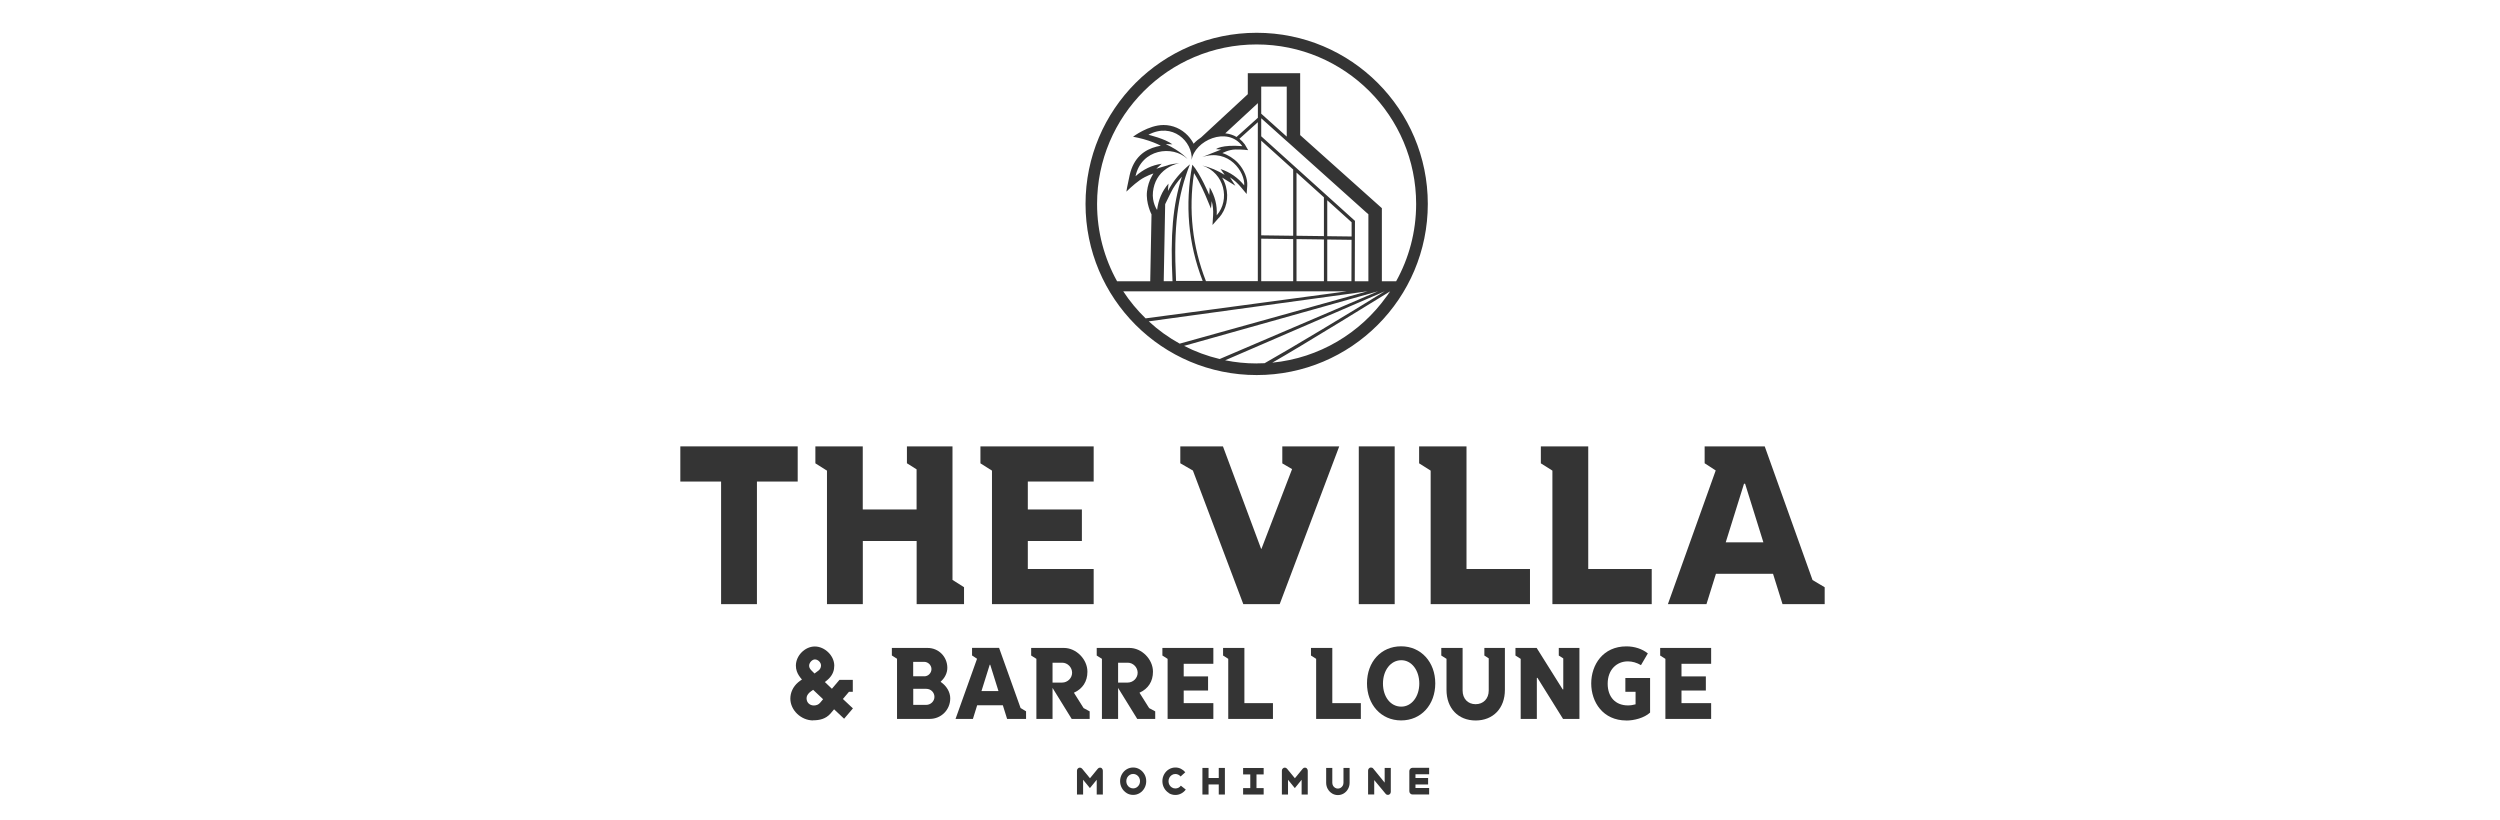 <svg width="305" height="100" viewBox="0 0 305 100" fill="none" xmlns="http://www.w3.org/2000/svg">
<path d="M153.313 4C141.781 4 132.435 13.346 132.435 24.878C132.435 36.411 141.781 45.757 153.313 45.757C164.846 45.757 174.192 36.411 174.192 24.878C174.192 13.346 164.846 4 153.313 4ZM137.038 35.544H164.297L139.765 38.842C138.742 37.849 137.823 36.744 137.038 35.544ZM142.529 20.15C142.04 20.283 141.069 20.587 141.069 20.587C141.069 20.587 141.499 20.179 141.729 19.979C140.521 20.15 139.476 20.661 138.535 21.499C139.231 18.186 143.041 17.66 144.872 19.394C144.872 19.394 144.078 18.438 142.226 17.585C142.226 17.585 142.759 17.585 143.033 17.608C142.151 16.926 140.106 16.444 140.106 16.444C143.004 14.88 145.524 17.244 145.383 19.505C145.731 17.163 149.748 15.332 151.564 17.83C149.022 17.622 148.355 18.193 148.355 18.193L148.985 18.245C148.985 18.245 146.673 19.149 146.673 19.164C149.934 18.082 151.912 21.002 151.794 22.618C151.023 21.677 150.074 21.002 148.903 20.624C149.096 20.854 149.407 21.336 149.407 21.336C148.562 20.817 147.658 20.417 146.687 20.194C149.385 21.091 150.111 24.367 148.436 26.272C148.518 25.026 148.214 23.907 147.584 22.862C147.584 23.166 147.525 23.781 147.525 23.781C147.525 23.781 146.443 21.195 145.464 20.09C144.545 24.982 144.953 29.696 146.724 34.276H143.478C143.145 27.554 143.678 23.848 145.175 20.046C144.108 20.928 143.1 22.069 142.492 23.3C142.492 23.3 142.515 22.707 142.552 22.403C141.751 23.344 141.314 24.411 141.166 25.612C141.166 25.612 140.514 24.715 140.662 23.396C140.803 22.203 141.329 21.254 142.315 20.572C142.767 20.261 143.3 20.031 143.856 19.913C143.411 19.95 142.967 20.016 142.529 20.135V20.15ZM148.718 26.568C149.615 25.545 149.934 24.122 149.563 22.759C149.459 22.366 149.304 22.003 149.096 21.662C149.118 21.677 149.141 21.691 149.17 21.706L150.719 22.662L150.045 21.632C150.564 21.958 151.023 22.381 151.446 22.892L152.09 23.67L152.164 22.662C152.231 21.788 151.786 20.691 151.031 19.875C150.519 19.327 149.808 18.89 149.133 18.675C149.133 18.675 149.897 18.252 150.719 18.238C151.586 18.223 152.276 18.319 152.276 18.319L151.861 17.608C151.668 17.348 151.453 17.126 151.208 16.933L151.898 16.311L153.454 14.91V34.298H147.125C145.472 30.081 144.983 25.657 145.672 21.121C146.421 22.299 147.11 23.937 147.117 23.959L147.74 25.456L147.829 24.537C147.977 25.093 148.036 25.664 147.999 26.264L147.925 27.45L148.711 26.553L148.718 26.568ZM150.867 16.711C150.452 16.466 149.985 16.318 149.481 16.266C151.186 14.687 152.958 13.05 153.461 12.583V14.369L150.867 16.703V16.711ZM143.048 34.306H141.974L142.151 24.908L142.833 23.515C143.152 22.855 143.619 22.188 144.19 21.558C143.078 25.034 142.767 28.658 143.048 34.313V34.306ZM153.869 10.567H156.982V16.666L153.869 13.872V10.559V10.567ZM156.982 17.215L157.819 17.963L166.743 25.968H166.75L166.943 26.138V34.313H165.283L165.305 26.946L153.869 16.629V14.428L156.982 17.222V17.215ZM161.925 28.814V24.434L164.897 27.117V28.851L161.933 28.814H161.925ZM164.89 29.259L164.875 34.306H161.925V29.221L164.89 29.259ZM158.175 28.769V21.054L161.518 24.07V28.806L158.175 28.762V28.769ZM161.518 29.214V34.306H158.175V29.17L161.518 29.214ZM157.768 20.683V28.762L153.869 28.71V17.163L157.768 20.683ZM157.768 29.17V34.306H153.869V29.118L157.768 29.17ZM140.15 39.205L166.847 35.536L143.923 41.925C142.552 41.169 141.284 40.257 140.15 39.205ZM144.449 42.199L168.122 35.536L148.8 43.8C147.273 43.437 145.813 42.896 144.449 42.192V42.199ZM153.313 44.341C151.994 44.341 150.712 44.208 149.467 43.956L168.944 35.536C164.935 38.026 157.382 42.57 154.284 44.311C153.965 44.326 153.639 44.334 153.313 44.334V44.341ZM169.152 36.173C165.972 40.628 160.962 43.681 155.218 44.245C158.464 42.421 169.596 35.544 169.596 35.544C169.596 35.544 169.433 35.766 169.152 36.181V36.173ZM168.588 34.306V25.397L158.62 16.481V8.929H152.231V11.493C151.453 12.212 148.11 15.31 146.547 16.755C146.206 16.978 145.887 17.244 145.62 17.534C145.435 17.178 145.198 16.844 144.916 16.54C144.123 15.71 143.071 15.251 141.951 15.251C140.113 15.251 138.231 16.681 138.231 16.681C138.231 16.681 139.239 16.859 140.136 17.163C141.032 17.459 141.618 17.778 141.618 17.778L141.121 17.882C139.639 18.26 138.312 19.194 137.816 21.373C137.512 22.722 137.416 23.381 137.416 23.381C137.416 23.381 138.283 22.521 139.053 21.98C139.824 21.439 140.714 21.165 140.714 21.165L140.514 21.521C140.21 22.062 140.017 22.67 139.935 23.352C139.772 24.76 140.476 26.146 140.484 26.153L140.328 34.313H136.282C134.733 31.519 133.843 28.302 133.843 24.886C133.843 14.139 142.559 5.423 153.306 5.423C164.053 5.423 172.769 14.139 172.769 24.886C172.769 28.31 171.879 31.519 170.33 34.313H168.581L168.588 34.306Z" fill="#343434"/>
<path d="M134.443 93.761C134.51 93.835 134.547 93.924 134.547 94.02V96.933H133.799V95.132L132.969 96.147L132.139 95.132V96.933H131.39V94.02C131.39 93.916 131.427 93.827 131.494 93.761C131.56 93.687 131.649 93.65 131.746 93.65C131.849 93.65 131.938 93.694 132.02 93.783L132.976 94.947L133.932 93.783C134.006 93.694 134.095 93.65 134.206 93.65C134.303 93.65 134.384 93.687 134.458 93.761H134.443Z" fill="#343434"/>
<path d="M137.445 96.748C137.201 96.6 137.008 96.392 136.867 96.14C136.726 95.888 136.652 95.607 136.652 95.303C136.652 94.999 136.726 94.717 136.867 94.465C137.008 94.213 137.201 94.006 137.445 93.858C137.69 93.709 137.957 93.635 138.246 93.635C138.535 93.635 138.794 93.709 139.039 93.858C139.283 94.006 139.476 94.206 139.624 94.465C139.772 94.725 139.839 95.006 139.839 95.31C139.839 95.614 139.765 95.896 139.624 96.148C139.483 96.4 139.291 96.607 139.046 96.755C138.801 96.904 138.535 96.978 138.246 96.978C137.957 96.978 137.69 96.904 137.445 96.755V96.748ZM138.668 96.066C138.794 95.985 138.898 95.881 138.972 95.748C139.046 95.614 139.083 95.466 139.083 95.303C139.083 95.14 139.046 94.992 138.972 94.858C138.898 94.725 138.794 94.614 138.668 94.539C138.542 94.458 138.401 94.421 138.246 94.421C138.09 94.421 137.949 94.458 137.823 94.539C137.697 94.621 137.593 94.725 137.519 94.858C137.445 94.992 137.408 95.14 137.408 95.303C137.408 95.466 137.445 95.614 137.519 95.748C137.593 95.881 137.697 95.992 137.823 96.066C137.949 96.14 138.09 96.185 138.246 96.185C138.401 96.185 138.542 96.148 138.668 96.066Z" fill="#343434"/>
<path d="M142.604 96.748C142.359 96.6 142.166 96.392 142.025 96.14C141.885 95.888 141.811 95.607 141.811 95.303C141.811 94.999 141.885 94.717 142.025 94.465C142.166 94.213 142.359 94.006 142.604 93.858C142.848 93.709 143.115 93.635 143.404 93.635C143.641 93.635 143.864 93.687 144.071 93.791C144.279 93.895 144.456 94.035 144.605 94.213L144.034 94.732C143.952 94.636 143.864 94.562 143.752 94.51C143.641 94.458 143.523 94.428 143.397 94.428C143.241 94.428 143.1 94.465 142.974 94.547C142.848 94.628 142.744 94.732 142.67 94.865C142.596 94.999 142.559 95.147 142.559 95.31C142.559 95.473 142.596 95.621 142.67 95.755C142.744 95.888 142.848 95.999 142.974 96.074C143.1 96.155 143.241 96.192 143.397 96.192C143.53 96.192 143.656 96.162 143.775 96.103C143.893 96.044 143.99 95.955 144.064 95.851L144.664 96.326C144.516 96.533 144.33 96.689 144.108 96.807C143.886 96.926 143.649 96.985 143.397 96.985C143.108 96.985 142.841 96.911 142.596 96.763L142.604 96.748Z" fill="#343434"/>
<path d="M149.437 93.687V96.933H148.688V95.703H147.443V96.933H146.695V93.687H147.443V94.917H148.688V93.687H149.437Z" fill="#343434"/>
<path d="M153.291 94.48V96.148H154.166V96.933H151.66V96.148H152.535V94.48H151.66V93.695H154.166V94.48H153.291Z" fill="#343434"/>
<path d="M159.443 93.761C159.509 93.835 159.546 93.924 159.546 94.021V96.933H158.798V95.132L157.968 96.148L157.138 95.132V96.933H156.389V94.021C156.389 93.917 156.426 93.828 156.493 93.761C156.56 93.687 156.648 93.65 156.745 93.65C156.849 93.65 156.938 93.694 157.019 93.783L157.975 94.947L158.931 93.783C159.005 93.694 159.094 93.65 159.205 93.65C159.302 93.65 159.383 93.687 159.457 93.761H159.443Z" fill="#343434"/>
<path d="M162.511 96.8C162.289 96.666 162.118 96.481 161.985 96.251C161.859 96.022 161.792 95.77 161.792 95.496V93.687H162.541V95.496C162.541 95.621 162.57 95.74 162.63 95.851C162.689 95.962 162.77 96.044 162.882 96.111C162.985 96.177 163.104 96.207 163.222 96.207C163.341 96.207 163.46 96.177 163.563 96.111C163.667 96.044 163.749 95.962 163.815 95.851C163.875 95.74 163.904 95.621 163.904 95.496V93.687H164.653V95.496C164.653 95.77 164.586 96.022 164.46 96.251C164.334 96.481 164.156 96.666 163.941 96.8C163.719 96.933 163.482 97 163.222 97C162.963 97 162.726 96.933 162.504 96.8H162.511Z" fill="#343434"/>
<path d="M169.678 93.687V96.607C169.678 96.711 169.641 96.8 169.574 96.867C169.507 96.941 169.419 96.978 169.322 96.978C169.27 96.978 169.218 96.963 169.167 96.941C169.115 96.918 169.078 96.881 169.048 96.844L167.655 95.169V96.926H166.906V94.006C166.906 93.902 166.943 93.813 167.01 93.746C167.076 93.672 167.165 93.635 167.262 93.635C167.314 93.635 167.366 93.65 167.417 93.672C167.469 93.695 167.506 93.724 167.536 93.769L168.929 95.481V93.687H169.678Z" fill="#343434"/>
<path d="M172.687 94.917H174.229V95.703H172.687V96.14H174.355V96.926H172.316C172.213 96.926 172.124 96.889 172.05 96.807C171.976 96.733 171.938 96.637 171.938 96.526V94.072C171.938 93.961 171.976 93.872 172.05 93.791C172.124 93.717 172.213 93.672 172.316 93.672H174.355V94.458H172.687V94.917Z" fill="#343434"/>
<path d="M87.973 58.749H83V54.458H97.319V58.749H92.346V73.706H87.973V58.749Z" fill="#343434"/>
<path d="M100.884 57.415L99.476 56.526V54.458H105.257V62.158H111.823V57.259L110.645 56.518V54.458H116.204V70.748L117.612 71.638V73.706H111.831V65.998H105.264V73.706H100.891V57.415H100.884Z" fill="#343434"/>
<path d="M121.021 57.415L119.613 56.526V54.458H133.428V58.749H125.394V62.158H131.99V65.998H125.394V69.414H133.428V73.706H121.021V57.415Z" fill="#343434"/>
<path d="M145.524 57.4L143.997 56.518V54.458H149.2L153.854 66.954H153.899L157.634 57.23L156.441 56.533V54.458H163.386L156.122 73.706H151.683L145.531 57.4H145.524Z" fill="#343434"/>
<path d="M165.772 54.458H170.152V73.706H165.772V54.458Z" fill="#343434"/>
<path d="M174.54 57.415L173.132 56.526V54.458H178.913V69.414H186.658V73.706H174.54V57.415Z" fill="#343434"/>
<path d="M189.393 57.415L187.984 56.526V54.458H193.765V69.414H201.51V73.706H189.393V57.415Z" fill="#343434"/>
<path d="M209.322 57.4L207.966 56.518V54.458H215.296L221.129 70.763L222.611 71.645V73.706H217.468L216.311 70.007H209.344L208.188 73.706H203.482L209.315 57.4H209.322ZM215.133 66.168L212.902 59.016H212.769L210.538 66.168H215.133Z" fill="#343434"/>
<path d="M99.202 87.891C97.712 87.891 96.422 86.624 96.422 85.238C96.422 84.504 96.741 83.785 97.371 83.244C97.504 83.133 97.667 83.007 97.838 82.903C97.712 82.755 97.571 82.585 97.46 82.407C97.267 82.103 97.097 81.71 97.097 81.206C97.097 79.99 98.201 78.871 99.409 78.871C100.617 78.871 101.781 79.99 101.781 81.206C101.781 81.769 101.61 82.288 101.143 82.77C101.01 82.911 100.825 83.066 100.632 83.207L101.492 84.03L102.418 82.94H104.041V84.4H103.574L102.833 85.275L104.056 86.424L102.982 87.684L101.759 86.535C101.596 86.728 101.47 86.891 101.314 87.061C100.736 87.713 99.98 87.876 99.209 87.876L99.202 87.891ZM99.291 86.068C99.58 86.068 99.869 85.972 100.069 85.72C100.232 85.519 100.365 85.371 100.417 85.305L99.202 84.156C99.046 84.267 98.868 84.386 98.764 84.482C98.52 84.712 98.401 84.934 98.401 85.193C98.401 85.742 98.816 86.068 99.283 86.068H99.291ZM99.832 81.829C100.032 81.68 100.165 81.458 100.165 81.191C100.165 80.806 99.787 80.45 99.417 80.45C99.09 80.45 98.698 80.843 98.713 81.251C98.735 81.502 98.861 81.658 99.031 81.829L99.372 82.169L99.839 81.821L99.832 81.829Z" fill="#343434"/>
<path d="M109.437 80.368L108.807 79.968V79.049H113.172C114.514 79.049 115.574 80.124 115.574 81.473C115.574 82.081 115.292 82.688 114.773 83.148V83.2C115.492 83.689 115.929 84.437 115.929 85.201C115.929 86.602 114.818 87.706 113.432 87.706H109.437V80.368ZM113.009 85.994C113.543 85.994 114.002 85.549 114.002 85.023C114.002 84.467 113.558 84.037 113.002 84.037H111.416V85.994H113.009ZM112.772 82.51C113.246 82.51 113.639 82.103 113.639 81.629C113.639 81.154 113.224 80.746 112.757 80.746H111.408V82.503H112.772V82.51Z" fill="#343434"/>
<path d="M119.198 80.368L118.59 79.968V79.042H121.888L124.512 86.379L125.179 86.779V87.706H122.867L122.348 86.046H119.213L118.694 87.713H116.574L119.198 80.376V80.368ZM121.814 84.311L120.806 81.095H120.747L119.739 84.311H121.814Z" fill="#343434"/>
<path d="M132.939 86.779V87.706H130.745L128.41 83.926V87.706H126.439V80.376L125.802 79.976V79.049H129.804C131.294 79.049 132.665 80.428 132.665 81.947C132.665 83.14 132.087 84.03 131.019 84.512L132.198 86.387L132.939 86.787V86.779ZM129.582 83.274C130.241 83.274 130.797 82.733 130.797 82.073C130.797 81.413 130.241 80.85 129.589 80.85H128.41V83.274H129.582Z" fill="#343434"/>
<path d="M140.936 86.779V87.706H138.742L136.408 83.926V87.706H134.436V80.376L133.799 79.976V79.049H137.801C139.291 79.049 140.662 80.428 140.662 81.947C140.662 83.14 140.084 84.03 139.016 84.512L140.195 86.387L140.936 86.787V86.779ZM137.579 83.274C138.238 83.274 138.794 82.733 138.794 82.073C138.794 81.413 138.238 80.85 137.586 80.85H136.408V83.274H137.579Z" fill="#343434"/>
<path d="M142.441 80.376L141.811 79.976V79.049H148.029V80.984H144.412V82.518H147.384V84.245H144.412V85.779H148.029V87.713H142.448V80.383L142.441 80.376Z" fill="#343434"/>
<path d="M149.845 80.376L149.215 79.976V79.049H151.816V85.779H155.3V87.713H149.845V80.376Z" fill="#343434"/>
<path d="M160.569 80.376L159.939 79.976V79.049H162.541V85.779H166.024V87.713H160.569V80.376Z" fill="#343434"/>
<path d="M166.773 83.37C166.773 80.732 168.5 78.849 170.938 78.849C173.376 78.849 175.103 80.784 175.103 83.37C175.103 85.957 173.406 87.891 170.938 87.891C168.47 87.891 166.773 85.935 166.773 83.37ZM170.938 86.209C172.205 86.224 173.154 85.001 173.154 83.392C173.154 81.784 172.22 80.532 170.938 80.546C169.663 80.561 168.722 81.777 168.722 83.392C168.722 85.008 169.641 86.201 170.938 86.209Z" fill="#343434"/>
<path d="M180.032 87.899C177.89 87.899 176.474 86.401 176.474 84.163V80.376L175.837 79.976V79.049H178.438V84.245C178.438 85.245 179.083 85.912 180.024 85.912C180.966 85.912 181.625 85.245 181.625 84.245V80.317L181.092 79.976V79.049H183.597V84.163C183.597 86.409 182.166 87.899 180.024 87.899H180.032Z" fill="#343434"/>
<path d="M185.516 80.376L184.886 79.976V79.049H187.473L190.645 84.104H190.719V80.324L190.171 79.976V79.049H192.691V87.706H190.69L187.569 82.696H187.495V87.706H185.524V80.376H185.516Z" fill="#343434"/>
<path d="M198.42 87.899C195.552 87.899 194.129 85.645 194.129 83.378C194.129 81.11 195.559 78.857 198.42 78.857C199.42 78.857 200.354 79.168 201.036 79.716L200.199 81.147C199.695 80.85 199.146 80.687 198.598 80.687C197.249 80.687 196.137 81.688 196.137 83.415C196.137 85.038 197.086 86.061 198.613 86.061C198.931 86.061 199.25 86.009 199.539 85.927V84.4H198.294V82.718H201.31V86.935C200.591 87.595 199.361 87.906 198.405 87.906L198.42 87.899Z" fill="#343434"/>
<path d="M203.171 80.376L202.541 79.976V79.049H208.759V80.984H205.142V82.518H208.114V84.245H205.142V85.779H208.759V87.713H203.178V80.383L203.171 80.376Z" fill="#343434"/>
</svg>

